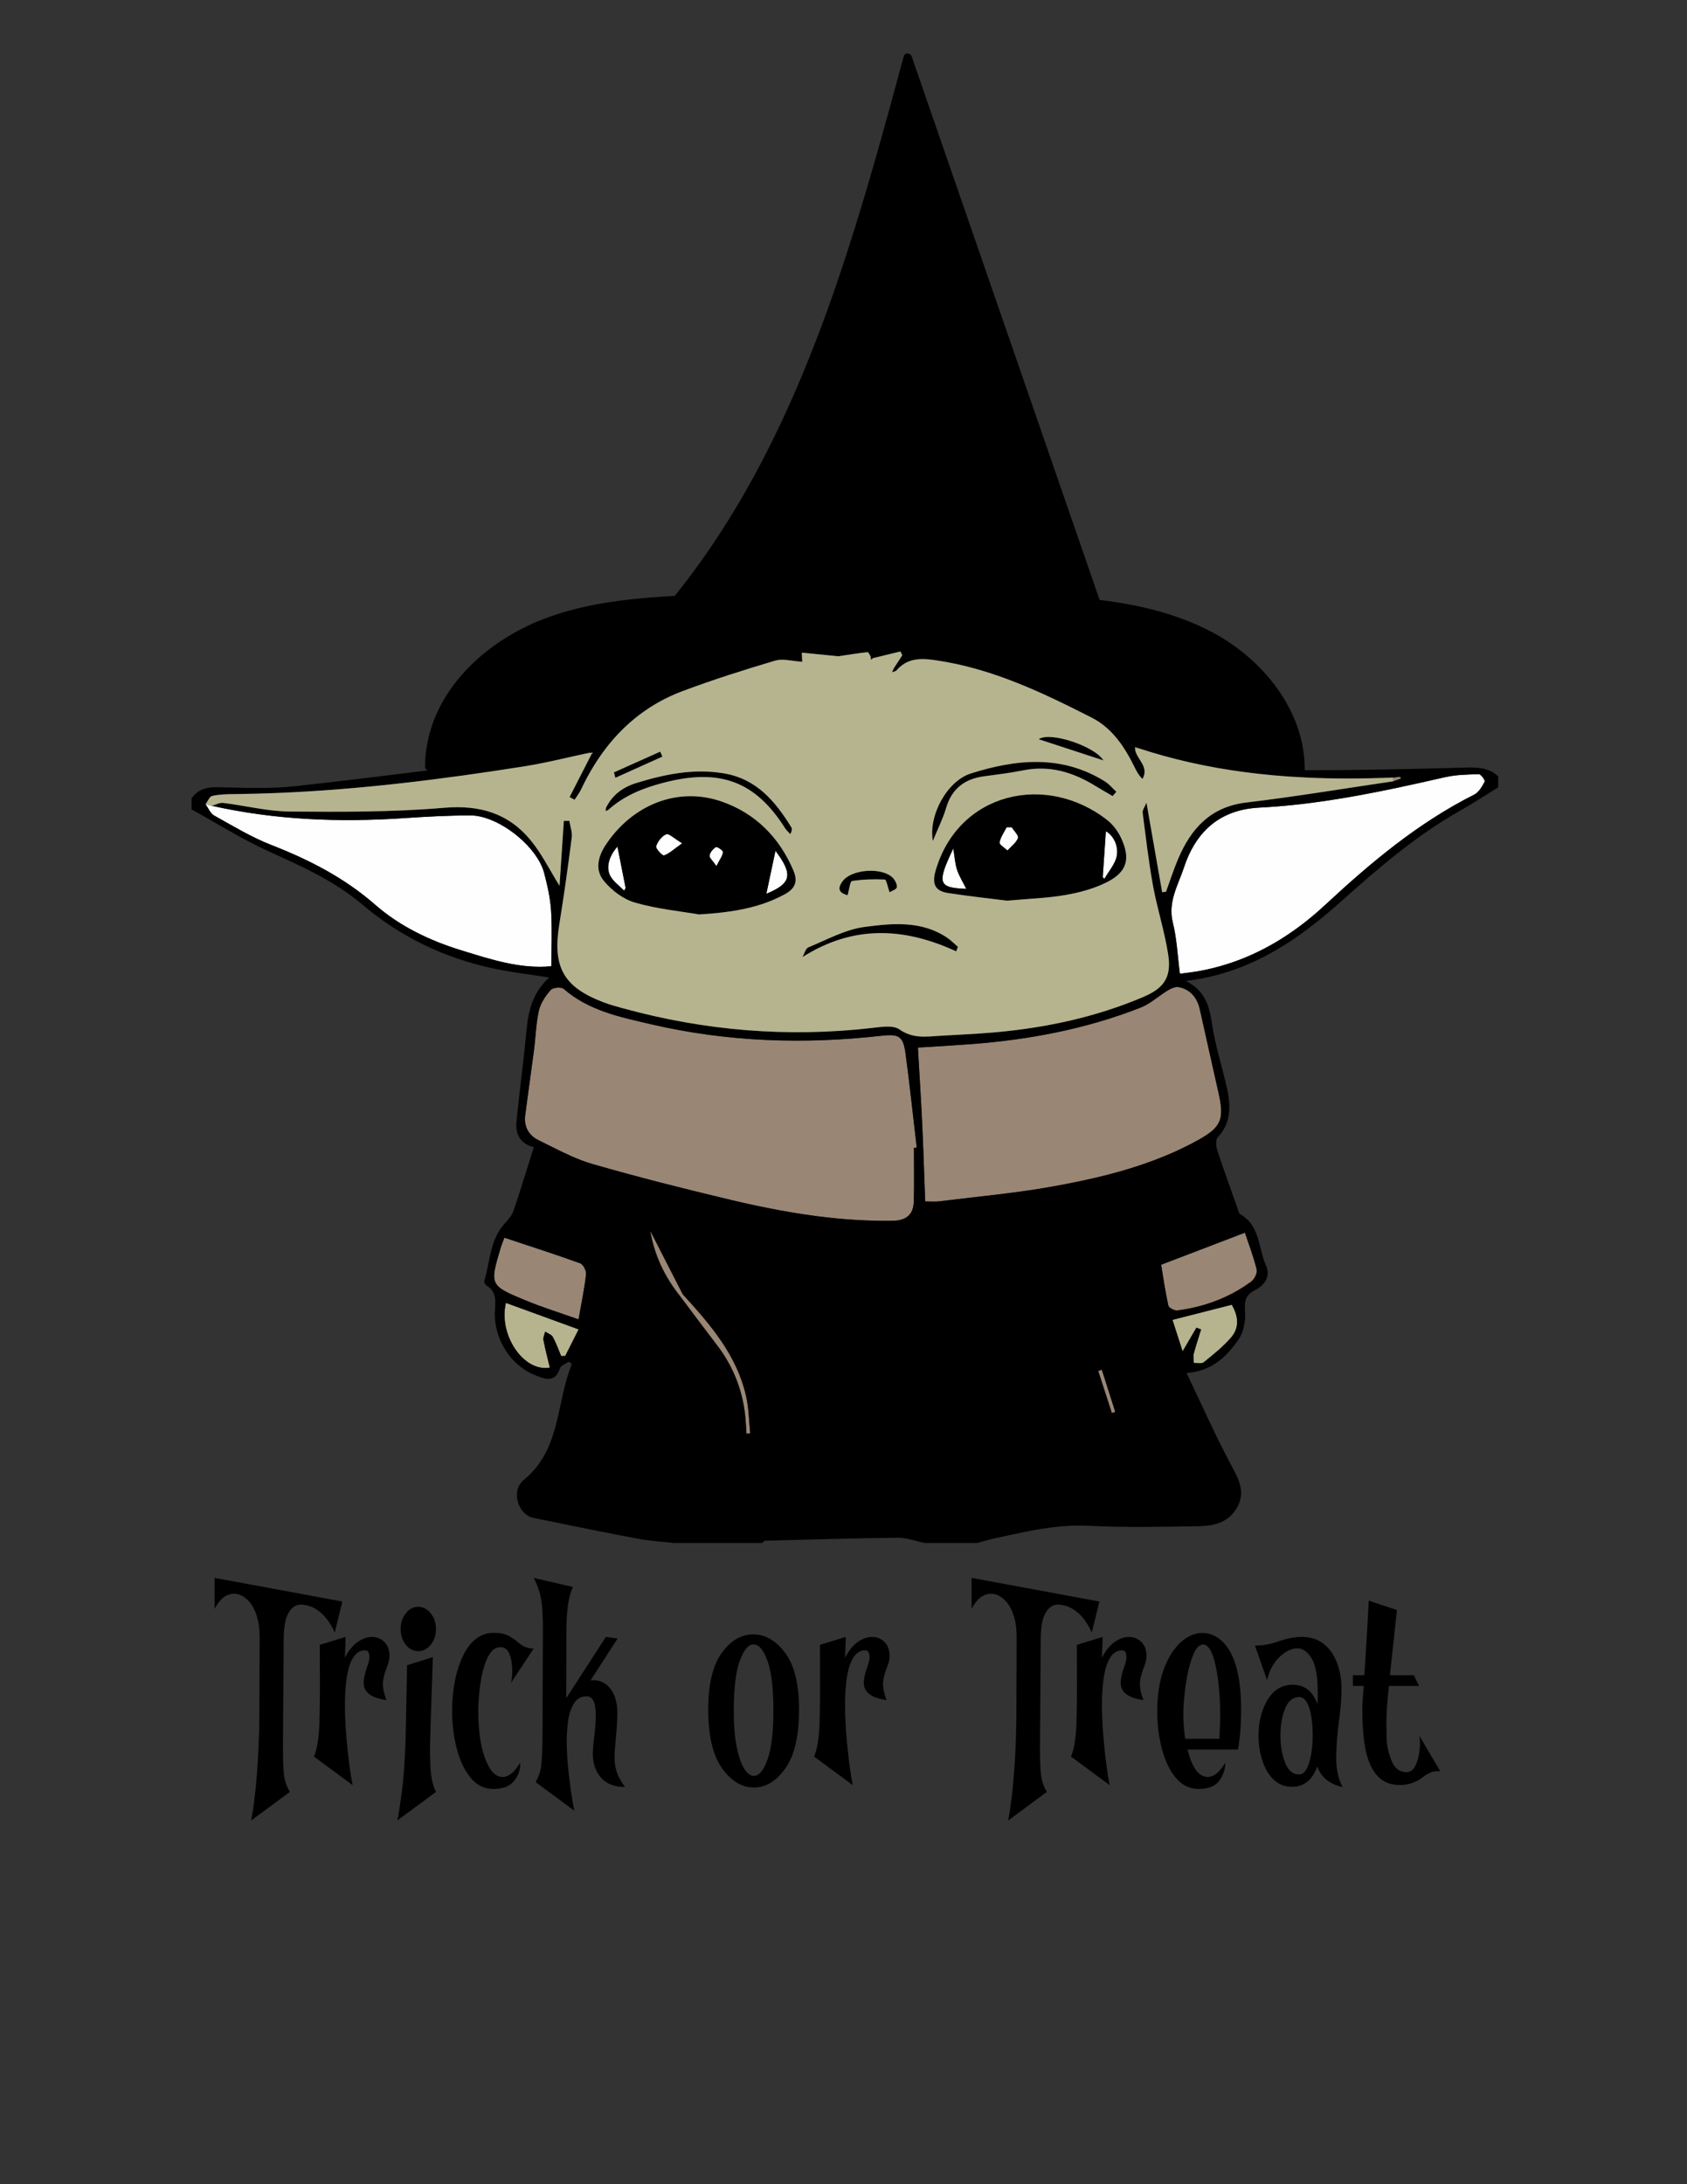 <?xml version="1.0" encoding="utf-8"?>
<!-- Generator: Adobe Illustrator 24.3.0, SVG Export Plug-In . SVG Version: 6.00 Build 0)  -->
<svg version="1.1" id="Layer_1" xmlns="http://www.w3.org/2000/svg" xmlns:xlink="http://www.w3.org/1999/xlink" x="0px" y="0px"
	 viewBox="0 0 612 792" style="enable-background:new 0 0 612 792;" xml:space="preserve">
<rect x="0" y="0" width="612" height="792" fill="#333333" stroke="none"/>
<style type="text/css">
	.st0{fill:#998675;}
	.st1{fill:#B6B48F;}
	.st2{fill:#FEFEFE;}
</style>
<path class="st0" d="M421.23,458.6c10.44-3.99,20.13-7.69,30.39-11.61c1.34,4.04,3.12,8.64,4.28,13.39
	c0.31,1.26-0.89,3.54-2.08,4.41c-7.95,5.79-16.95,9.13-26.68,10.39c-1.05,0.14-3.12-0.94-3.3-1.76
	C422.68,468.1,421.92,462.7,421.23,458.6z"/>
<path class="st0" d="M182.98,448.79c9.33,3.1,18.47,6.02,27.48,9.29c1.1,0.4,2.28,2.71,2.14,3.99c-0.56,5.07-1.63,10.09-2.72,16.34
	c-6.77-2.4-13.19-4.38-19.36-6.94c-12.94-5.37-12.9-5.53-8.87-19.07C182.03,451.17,182.54,449.98,182.98,448.79z"/>
<path class="st1" d="M183.53,472.43c8.75,3.19,17.16,6.25,26.38,9.61c-1.74,3.46-3.3,6.55-4.86,9.64c-0.49,0.01-0.98,0.03-1.48,0.04
	c-0.98-2.32-1.8-4.73-3.02-6.92c-0.49-0.89-1.83-1.31-2.78-1.95c-0.23,1.01-0.8,2.09-0.63,3.02c0.64,3.37,1.52,6.69,2.32,10.03
	C189.95,497.64,180.76,483.99,183.53,472.43z"/>
<path class="st1" d="M429.02,490.01c-1.45-4.5-2.49-7.74-3.68-11.42c7.37-1.88,14.4-3.67,21.51-5.49c2.52,4.28,2.75,8.41-0.24,11.88
	c-2.89,3.35-6.44,6.17-9.91,8.98c-0.77,0.62-2.38,0.2-3.61,0.26c-0.03-1.09-0.32-2.25-0.05-3.27c0.77-2.99,1.77-5.91,2.68-8.87
	c-0.56-0.22-1.12-0.44-1.68-0.67C432.62,483.85,431.2,486.28,429.02,490.01z"/>
<path class="st0" d="M505.46,283.3c-0.02-0.45-0.03-0.9-0.05-1.36c0.87-0.1,1.74-0.19,2.61-0.29c0.06,0.23,0.12,0.45,0.19,0.68
	C507.29,282.65,506.38,282.98,505.46,283.3z"/>
<path class="st0" d="M270.63,506.06c-3.43-14.81-13.02-25.9-22.94-36.74c-3.93-7.68-7.86-15.36-11.8-23.04
	c1.52,8.93,5.27,16.8,10.9,23.8c4.4,5.85,8.75,11.73,13.22,17.53c5.6,7.28,9,15.46,10.2,24.54c0.34,2.57,0.41,5.17,0.61,7.76
	c0.45-0.06,0.9-0.12,1.35-0.17C271.68,515.18,271.66,510.5,270.63,506.06z"/>
<path class="st0" d="M403.36,512.38c-1.65-5.09-3.3-10.18-4.96-15.27c0.44-0.14,0.88-0.29,1.32-0.43c1.63,5.1,3.25,10.19,4.88,15.29
	C404.19,512.12,403.77,512.25,403.36,512.38z"/>
<path class="st2" d="M536.52,280.73c0.72-0.01,2.33,2.24,2.09,2.68c-0.94,1.77-2.12,3.87-3.78,4.71
	c-20.31,10.21-37.48,24.58-53.98,39.91c-4.03,3.75-8.25,7.17-12.67,10.2c-9.73,6.67-20.46,11.46-32.51,13.76
	c-2.6,0.5-5.25,0.76-7.63,1.1c-0.85-6.51-1.11-12.7-2.57-18.58c-1.87-7.54,1.93-13.54,4.07-20.04
	c3.95-11.97,11.64-19.43,23.51-21.25c1.23-0.18,2.5-0.31,3.82-0.38c16.63-0.84,32.92-3.61,49.12-7c6.08-1.28,12.14-2.64,18.2-4.02
	C528.18,280.91,532.4,280.83,536.52,280.73z"/>
<path class="st0" d="M340.65,435.62c-1.44,0.18-2.93,0.03-5.01,0.03c-0.25-6.64-0.46-13.16-0.72-19.64
	c-0.11-2.79-0.23-5.58-0.36-8.36c-0.43-9.1-1.02-18.2-1.57-27.79c6.34-0.4,12.77-0.76,19.18-1.24c21.16-1.6,41.86-5.49,61.66-13.28
	c2.89-1.14,5.4-3.23,8.04-5.06c0.6-0.42,1.22-0.82,1.85-1.2c1.13-0.68,2.68-1.38,3.85-1.15c1.92,0.38,3.46,1.18,4.66,2.31
	c1.54,1.46,2.53,3.47,3.06,5.86c2.26,10.05,4.47,20.1,6.75,30.14c0.85,3.75,1.2,6.49,0.79,8.71c-0.63,3.4-3.06,5.61-8.22,8.46
	c-10.32,5.71-21.26,9.58-32.49,12.49c-6.74,1.74-13.59,3.14-20.46,4.37C368.11,432.7,354.33,433.91,340.65,435.62z"/>
<path class="st1" d="M412.76,271.23c-0.32,0.25-0.63,0.5-0.95,0.74c-0.02-0.37-0.04-0.74-0.05-1.11
	C412.09,270.98,412.42,271.11,412.76,271.23z"/>
<path class="st2" d="M401.18,301.43c2.15,1.09,4.67,4.58,3.98,8.8c-0.49,2.99-2.94,5.65-4.51,8.46c-0.2-0.21-0.4-0.43-0.61-0.64
	C400.43,312.36,400.82,306.66,401.18,301.43z"/>
<path d="M400.28,275.72c-7.67-2.51-15.59-5.1-23.46-7.67C380.82,265.11,397.22,270.59,400.28,275.72z"/>
<path class="st2" d="M365.18,299.96c0.62,0,1.24,0,1.86,0c0.82,1.34,2.58,3.01,2.25,3.92c-0.64,1.74-2.47,3.04-3.81,4.52
	c-1.02-0.98-3.01-2.13-2.87-2.91C362.95,303.56,364.26,301.79,365.18,299.96z"/>
<path class="st2" d="M347.17,315.3c0.75,2.32,2.1,4.44,3.37,7.01c-10.25-0.39-10.76-1.97-4.71-14.64
	C346.31,310.53,346.43,313.02,347.17,315.3z"/>
<path d="M405.16,310.23c0.69-4.22-1.83-7.71-3.98-8.8c-0.36,5.23-0.75,10.93-1.14,16.62c0.21,0.21,0.41,0.43,0.61,0.64
	C402.22,315.88,404.67,313.22,405.16,310.23z M339.42,315.68c8.32-28.6,40.31-35.57,62.32-18.27c2.13,1.67,3.93,4.16,5.06,6.64
	c3.38,7.39,2.05,12.13-5.17,15.8c-4.62,2.35-9.88,3.77-15.02,4.67c-6.53,1.15-13.23,1.34-21.24,2.07
	c-6.23-0.79-13.83-1.6-21.38-2.76C339.31,323.11,337.97,320.69,339.42,315.68z M345.83,307.67c-6.05,12.67-5.54,14.25,4.71,14.64
	c-1.27-2.57-2.62-4.69-3.37-7.01C346.43,313.02,346.31,310.53,345.83,307.67z M369.29,303.88c0.33-0.91-1.43-2.58-2.25-3.92
	c-0.62,0-1.24,0-1.86,0c-0.92,1.83-2.23,3.6-2.57,5.53c-0.14,0.78,1.85,1.93,2.87,2.91C366.82,306.92,368.65,305.62,369.29,303.88z"
	/>
<path d="M343.23,292.97c-1.07,3.67-2.84,7.13-4.82,11.97c-1.66-9.28,5.2-21.76,13.76-24.47c16.4-5.19,32.98-6.9,48.64,2.86
	c1.57,0.97,2.79,2.5,4.17,3.77c-0.44,0.53-0.89,1.05-1.34,1.57c-2.12-1.25-4.27-2.46-6.37-3.75c-8.06-4.95-16.58-7.51-26.16-5.57
	c-4.72,0.96-9.53,1.51-14.31,2.17C349.85,282.49,345.27,286.04,343.23,292.97z"/>
<path d="M324.27,242.28c0.27,0.32,0.55,0.64,0.82,0.96c-0.49,0.18-0.99,0.37-1.49,0.55C323.82,243.29,324.04,242.79,324.27,242.28z"
	/>
<path d="M316.65,238.66c-0.23,0.21-0.46,0.42-0.69,0.62c-0.04-0.42-0.08-0.84-0.12-1.26C316.11,238.23,316.38,238.45,316.65,238.66z
	"/>
<path d="M305.75,319.44c3.32-4.35,14.41-5.05,18.18-1.09c0.82,0.86,1.57,2.35,1.41,3.4c-0.11,0.76-1.8,1.27-2.63,1.8
	c-0.7-1.98-1.14-4.59-1.71-4.62c-3.96-0.19-7.99-0.07-11.91,0.53c-0.69,0.11-0.96,2.93-1.63,5.17
	C304.84,323.87,303.35,322.57,305.75,319.44z"/>
<path d="M343.62,340.03c1.4,0.95,2.6,2.2,3.89,3.31c-0.21,0.54-0.43,1.08-0.64,1.62c-18.9-8.71-37.34-9.61-55.76,2.09
	c0.7-1.22,1.12-3.12,2.15-3.54c6.69-2.74,13.34-6.46,20.32-7.39C323.67,334.79,334.3,333.73,343.62,340.03z"/>
<path class="st2" d="M281.32,308.5c6.5,8.64,5.79,11.86-3.31,15.58C279.09,319.02,280.2,313.79,281.32,308.5z"/>
<path class="st2" d="M259.9,314.04c-1.35-1.97-2.63-3.02-2.49-3.82c0.2-1.16,1.26-2.45,2.31-3.06c0.42-0.24,2.65,1.28,2.58,1.81
	C262.12,310.35,261.13,311.62,259.9,314.04z"/>
<path class="st2" d="M240.89,310.17c-0.58,0.2-3.12-2.53-2.87-3.3c0.56-1.73,2.06-3.73,3.67-4.36c1-0.39,2.9,1.55,5.79,3.27
	C244.42,307.94,242.82,309.53,240.89,310.17z"/>
<path d="M240.3,274.36c-5.69,2.56-11.38,5.12-17.07,7.68c-0.17-0.66-0.33-1.32-0.5-1.98c5.6-2.5,11.19-5.01,16.78-7.51
	C239.78,273.16,240.04,273.76,240.3,274.36z"/>
<path class="st2" d="M221.49,317.79c-1.82-3.14-0.55-7.37,2.5-10.82c0.97,4.92,1.97,9.97,2.97,15.01c-0.17,0.33-0.34,0.66-0.51,0.99
	C224.76,321.27,222.66,319.8,221.49,317.79z"/>
<path d="M281.32,308.5c-1.12,5.29-2.23,10.52-3.31,15.58C287.11,320.36,287.82,317.14,281.32,308.5z M259.9,314.04
	c1.23-2.42,2.22-3.69,2.4-5.07c0.07-0.53-2.16-2.05-2.58-1.81c-1.05,0.61-2.11,1.9-2.31,3.06
	C257.27,311.02,258.55,312.07,259.9,314.04z M247.48,305.78c-2.89-1.72-4.79-3.66-5.79-3.27c-1.61,0.63-3.11,2.63-3.67,4.36
	c-0.25,0.77,2.29,3.5,2.87,3.3C242.82,309.53,244.42,307.94,247.48,305.78z M221.49,317.79c1.17,2.01,3.27,3.48,4.96,5.18
	c0.17-0.33,0.34-0.66,0.51-0.99c-1-5.04-2-10.09-2.97-15.01C220.94,310.42,219.67,314.65,221.49,317.79z M230.41,327.31
	c-4.28-1.22-8.58-4.47-11.42-7.98c-3.05-3.76-2.23-8.45,0.71-12.92c9.53-14.46,26-21.36,42.1-15.77
	c12.18,4.22,20.95,12.97,26.07,25.1c1.74,4.13,0.36,6.62-3.23,8.56c-8.97,4.86-18.71,6.53-30.99,7.29
	C247.31,330.49,238.64,329.66,230.41,327.31z"/>
<path d="M240.43,283.9c-7.28,1.92-14.1,4.65-19.76,9.78c-0.3-0.22-0.59-0.43-0.88-0.65c2.32-4.77,6.09-7.59,11.18-9.15
	c10.27-3.14,20.53-5.25,31.39-3.5c12.09,1.94,18.9,10.17,24.79,19.72c0.15,0.25,0.12,0.65,0.08,0.97c-0.04,0.32-0.2,0.61-0.49,1.4
	c-0.72-0.77-1.39-1.3-1.82-1.98C274.05,283.23,261.08,278.43,240.43,283.9z"/>
<path d="M219.79,293.03c0.29,0.22,0.58,0.43,0.88,0.65c-0.31,0.15-0.62,0.3-0.93,0.45C219.76,293.76,219.77,293.4,219.79,293.03z"/>
<path class="st1" d="M214,272.92c0.4,0.01,0.8,0.03,1.2,0.04c-0.21,0.19-0.43,0.39-0.65,0.58
	C214.33,273.36,214.15,273.16,214,272.92z"/>
<path class="st0" d="M204.53,358.6c9.09,7.91,20.42,10.18,31.57,12.78c27.64,6.44,55.6,7.38,83.74,4.18
	c6.31-0.71,7.83,0.21,8.67,6.49c1.53,11.33,2.72,22.7,4.05,34.05c-0.34,0.04-0.68,0.08-1.01,0.12c0,6.49,0.14,12.97-0.05,19.45
	c-0.14,4.82-2.78,6.93-7.74,7c-7.98,0.11-15.88-0.35-23.72-1.23c-11.77-1.33-23.4-3.61-34.97-6.36c-16.81-4-33.58-8.22-50.17-13.01
	c-2.54-0.73-5.02-1.69-7.47-2.77c-4.07-1.79-8.05-3.91-12.06-5.86c-3.6-1.75-5.36-4.95-4.83-9.06c1.01-7.9,2.17-15.78,3.19-23.68
	c0.62-4.78,0.71-9.66,1.79-14.33c0.63-2.7,2.44-5.33,4.32-7.45C200.62,358.05,203.65,357.83,204.53,358.6z"/>
<path class="st2" d="M170.68,295.68c8.81,0,20.7,8.5,25.25,17.16c0.65,1.23,1.15,2.47,1.47,3.69c1.17,4.48,2.22,9.08,2.52,13.68
	c0.42,6.58,0.11,13.21,0.11,20.15c-11.41,1.08-22.13-2.52-32.85-5.82c-11.37-3.51-22.11-8.65-31.04-16.45
	c-11.22-9.81-24.01-16.35-37.73-21.7c-7.21-2.81-13.93-6.9-20.73-10.68c-1.36-0.75-2.09-2.68-3.11-4.06
	c0.76,0.18,1.53,0.36,2.29,0.54c22.91,5.12,46.07,6.06,69.42,4.49C154.4,296.14,162.55,295.68,170.68,295.68z"/>
<path d="M536.86,278.5c-1.74-0.24-3.56-0.21-5.46-0.16c-19.36,0.51-38.72,0.98-58.08,0.94c0.19-21.61-15.35-40.47-33.8-50.16
	c-12.62-6.62-26.47-9.86-40.61-11.59c-8.53-24.66-17.06-49.32-25.59-73.98c-9.09-26.25-18.17-52.51-27.25-78.76
	c-5.11-14.78-10.23-29.56-15.34-44.33c-0.47-1.35-2.49-1.5-2.89,0c-7.37,27.27-14.82,54.55-23.94,81.3
	c-9.01,26.38-19.67,52.29-33.51,76.53c-7.55,13.23-16.05,25.91-25.6,37.78c-3.18,0.18-6.36,0.38-9.54,0.64
	c-12.92,1.06-25.92,3.09-38.07,7.75c-19.84,7.62-38.5,23.95-42.29,45.77c-0.45,2.56-0.68,5.15-0.7,7.75c0,0.67,0.36,1.1,0.83,1.31
	c0.07,0.03,0.14,0.05,0.21,0.07c-16.1,2-32.2,3.97-48.32,5.73c-2.19,0.24-4.4,0.4-6.61,0.49c-7.26,0.31-14.59-0.02-21.86-0.12
	c-3.79-0.05-6.76,0.91-8.94,4.04c0,1.33,0,2.67,0,4c9.32,5.13,18.38,10.84,28.04,15.23c11.96,5.43,23.78,10.67,33.99,19.33
	c13.61,11.55,29.44,19.19,46.94,23.01c6.68,1.46,13.51,2.22,20.77,3.38c-5.72,5.19-7.51,11.55-8.16,18.55
	c-0.98,10.38-2.37,20.71-3.45,31.08c-0.1,0.85-0.18,1.71-0.27,2.56c-0.45,4.54,1.31,8.09,6.29,9.34c-2.49,7.88-4.79,15.5-7.36,23.02
	c-0.59,1.75-1.98,3.31-3.26,4.73c-4.02,4.44-4.93,9.97-6.06,15.43c-0.37,1.77-0.76,3.53-1.29,5.24c-0.14,0.47,0.34,1.46,0.81,1.74
	c4.23,2.51,3.04,6.55,3.02,10.28c-0.03,9.65,6.02,18.92,14.78,22.3c3.4,1.31,7.07,2.91,8.82-2.55c0.33-1.04,2.11-1.61,3.22-2.4
	c0.38,0.27,0.76,0.55,1.14,0.82c-5.81,14-3.83,30.9-17.5,42.08c-4.75,3.88-2.04,12.57,3.49,13.71c0.78,0.16,1.57,0.32,2.35,0.48
	c11.88,2.45,23.78,4.86,35.69,7.11c4.28,0.81,8.66,1.04,13,1.53c2,0,4,0,6,0c7,0,14,0,21,0c1.67,0,3.33,0,5,0
	c0.34-0.28,0.68-0.81,1.04-0.82c16.01-0.42,32.03-0.92,48.06-1.08c3.29-0.04,6.6,1.23,9.9,1.9c6.33,0,12.67,0,19,0
	c1.97-0.53,3.92-1.15,5.91-1.58c2.57-0.56,5.14-1.13,7.7-1.68c8.75-1.87,17.53-3.44,26.72-2.98c13.42,0.67,26.9,0.36,40.34,0.14
	c5.41-0.09,10.63-1.45,13.6-6.77c3.02-5.39,0.86-9.83-1.84-14.84c-5.86-10.88-10.87-22.22-16.48-33.91
	c9.39-0.75,14.58-6.08,18.79-12.07c0.73-1.04,1.29-2.28,1.69-3.62c0.66-2.15,0.9-4.54,0.73-6.63c-0.28-3.67,0.18-6.02,3.53-7.7
	c3.71-1.87,5.8-5.11,4.06-9.01c-2.81-6.29-2.08-14.42-9.29-18.54c-0.36-0.21-0.57-0.72-0.74-1.26c-0.1-0.33-0.2-0.67-0.3-0.96
	c-2.49-7.02-5.04-14.03-7.35-21.12c-0.46-1.39-0.62-3.7,0.18-4.56c2.18-2.34,3.35-4.81,3.87-7.38c0.77-3.76,0.13-7.72-0.8-11.73
	c-1.65-7.1-3.9-14.1-5.01-21.28c-0.74-4.82-1.51-9.41-5.04-13.04c-1.17-1.21-2.65-2.31-4.54-3.28c15.29-1.84,27.95-7.62,39.35-15.39
	c6.06-4.13,11.76-8.82,17.31-13.78c13.29-11.87,26.76-23.46,42.36-32.31c4.84-2.74,9.51-5.8,14.25-8.72c0-1.33,0-2.67,0-4
	C541.49,279.61,539.26,278.81,536.86,278.5z M167.18,344.54c-11.37-3.51-22.11-8.65-31.04-16.45c-11.22-9.81-24.01-16.35-37.73-21.7
	c-7.21-2.81-13.93-6.9-20.73-10.68c-1.36-0.75-2.09-2.68-3.11-4.06c0.79-1.06,1.42-2.81,2.4-3.03c2.56-0.58,5.28-0.64,7.94-0.67
	c5.17-0.05,10.32-0.19,15.47-0.4c30.1-1.21,59.96-4.95,89.73-9.65c4.59-0.72,9.14-1.7,13.69-2.72c3.4-0.76,6.79-1.54,10.2-2.26
	c0.4,0.01,0.8,0.03,1.2,0.04c-0.21,0.19-0.43,0.39-0.65,0.58c-2.64,5.16-5.28,10.32-7.92,15.48c0.61,0.33,1.22,0.65,1.83,0.97
	c0.79-1.24,1.72-2.42,2.34-3.74c5.88-12.42,13.96-22.64,24.97-29.72c3.67-2.35,7.67-4.37,12.02-5.99c10.99-4.11,22.2-7.67,33.45-11
	c2.79-0.82,6.13,0.21,9.79,0.42c0-0.15-0.06-1.34-0.16-3.31c4.54,0.45,8.93,0.89,13.21,1.32c3.43-0.51,7.03-1.09,10.65-1.5
	c0.31-0.04,0.74,1.01,1.11,1.55c0.27,0.21,0.54,0.43,0.81,0.64c3.34-0.81,6.69-1.62,10.03-2.44c0.21,0.47,0.42,0.93,0.64,1.4
	c-1.02,1.55-2.04,3.11-3.05,4.66c0.27,0.32,0.55,0.64,0.82,0.96c3.87-4.53,8.43-4.67,14.2-3.85c20.45,2.93,38.65,11.63,56.7,20.81
	c7.41,3.77,11.87,10.45,15.47,17.72c0.78,1.58,1.56,3.16,3,4.54c2.52-4.33-1.9-6.98-2.65-10.49c-0.02-0.37-0.04-0.74-0.05-1.11
	c0.33,0.12,0.66,0.25,1,0.37c12.61,4.16,25.38,6.95,38.26,8.68c7.35,0.99,14.74,1.64,22.17,2c10.68,0.54,21.42,0.48,32.22,0.03
	c0.87-0.09,1.74-0.19,2.61-0.29c0.07,0.23,0.13,0.45,0.19,0.68c-0.92,0.32-1.83,0.65-2.75,0.97c-17.56,2.57-35.08,5.5-52.7,7.62
	c-0.2,0.02-0.4,0.05-0.6,0.07c-12.95,1.54-20.03,9.37-24.74,20.39c-1.67,3.91-2.96,7.98-4.42,11.97c-0.47,0.05-0.93,0.11-1.4,0.16
	c-1.84-10.48-3.68-20.97-5.69-32.46c-0.72,1.77-1.5,2.74-1.39,3.6c1.15,8.86,2.16,17.76,3.77,26.55c1.52,8.3,4.16,16.4,5.47,24.73
	c1.01,6.38-0.33,10.22-4.47,13.14c-1.28,0.9-2.83,1.72-4.66,2.49c-17.48,7.4-35.81,11.26-54.65,12.85
	c-6.31,0.53-12.64,0.79-18.96,1.18c-5.06,0.31-9.9,1.08-14.74-2.33c-2.27-1.59-6.47-0.92-9.72-0.54
	c-30.65,3.54-60.81,1.06-90.53-7.1c-2.4-0.66-4.82-1.31-7.14-2.2c-14.5-5.52-18.49-12.79-15.99-28.22c1.71-10.48,3.17-21,4.52-31.53
	c0.24-1.94-0.56-4.01-0.88-6.02c-0.66,0-1.33,0-1.99,0c-0.54,8.14-1.08,16.28-1.57,23.56c-1.88-3.03-3.62-6.21-5.49-9.3
	c-1.49-2.47-3.07-4.88-4.88-7.1c-8.07-9.88-18.5-13.01-31.53-11.9c-18.56,1.59-37.29,1.51-55.93,1.36
	c-8.08-0.06-16.13-2.15-24.21-3.13c-1.3-0.16-2.72,0.68-4.08,1.05c22.91,5.12,46.07,6.06,69.42,4.49c8.12-0.54,16.27-1,24.4-1
	c8.81,0,20.7,8.5,25.25,17.16c0.65,1.23,1.15,2.47,1.47,3.69c1.17,4.48,2.22,9.08,2.52,13.68c0.42,6.58,0.11,13.21,0.11,20.15
	C188.62,351.44,177.9,347.84,167.18,344.54z M190.54,404.38c1.01-7.9,2.17-15.78,3.19-23.68c0.62-4.78,0.71-9.66,1.79-14.33
	c0.63-2.7,2.44-5.33,4.32-7.45c0.78-0.87,3.81-1.09,4.69-0.32c9.09,7.91,20.42,10.18,31.57,12.78c27.64,6.44,55.6,7.38,83.74,4.18
	c6.31-0.71,7.83,0.21,8.67,6.49c1.53,11.33,2.72,22.7,4.05,34.05c-0.34,0.04-0.68,0.08-1.01,0.12c0,6.49,0.14,12.97-0.05,19.45
	c-0.14,4.82-2.78,6.93-7.74,7c-7.98,0.11-15.88-0.35-23.72-1.23c-11.77-1.33-23.4-3.61-34.97-6.36c-16.81-4-33.58-8.22-50.17-13.01
	c-2.54-0.73-5.02-1.69-7.47-2.77c-4.07-1.79-8.05-3.91-12.06-5.86C191.77,411.69,190.01,408.49,190.54,404.38z M403.36,512.38
	c-1.65-5.09-3.3-10.18-4.96-15.27c0.44-0.14,0.88-0.29,1.32-0.43c1.63,5.1,3.25,10.19,4.88,15.29
	C404.19,512.12,403.77,512.25,403.36,512.38z M272.16,519.74c-0.45,0.06-0.9,0.12-1.35,0.17c-0.2-2.59-0.27-5.19-0.61-7.76
	c-1.2-9.08-4.6-17.26-10.2-24.54c-4.46-5.8-8.82-11.68-13.22-17.53c-5.62-7-9.37-14.88-10.9-23.8c3.93,7.68,7.86,15.36,11.8,23.04
	c9.92,10.83,19.51,21.92,22.94,36.74C271.66,510.5,271.68,515.18,272.16,519.74z M213,477.51c0-0.01,0-0.01,0-0.02
	C213,477.49,213,477.5,213,477.51z M179.64,459.71c0.41-1.9,1.11-4.27,2.02-7.31c0.37-1.23,0.88-2.42,1.32-3.61
	c1.17,0.39,2.33,0.77,3.49,1.16c8.12,2.68,16.11,5.28,23.99,8.13c1.1,0.4,2.29,2.71,2.14,3.99c-0.55,5.07-1.62,10.09-2.71,16.34
	c-6.77-2.4-13.19-4.38-19.36-6.94C180.5,467.31,178.26,466.27,179.64,459.71z M205.05,491.68c-0.49,0.01-0.98,0.03-1.47,0.04
	c-0.98-2.32-1.81-4.73-3.02-6.92c-0.49-0.89-1.83-1.31-2.78-1.95c-0.23,1.01-0.8,2.09-0.63,3.02c0.64,3.37,1.53,6.69,2.32,10.03
	c-9.52,1.74-18.71-11.91-15.94-23.47c8.75,3.19,17.15,6.24,26.38,9.61C208.17,485.5,206.61,488.59,205.05,491.68z M446.61,484.99
	c-2.89,3.35-6.44,6.17-9.9,8.97c-0.77,0.63-2.39,0.2-3.61,0.26c-0.03-1.1-0.32-2.25-0.06-3.27c0.78-2.99,1.77-5.92,2.68-8.87
	c-0.56-0.22-1.12-0.44-1.68-0.66c-1.42,2.43-2.84,4.86-5.02,8.59c-1.45-4.49-2.49-7.73-3.68-11.42c3.24-0.83,6.42-1.64,9.56-2.44
	c4.01-1.02,7.98-2.03,11.96-3.05c1.73,2.95,2.38,5.82,1.65,8.45C448.17,482.75,447.55,483.9,446.61,484.99z M451.62,446.98
	c1.35,4.04,3.12,8.65,4.28,13.4c0.31,1.26-0.88,3.54-2.08,4.4c-5.96,4.35-12.51,7.31-19.52,9.05c-2.34,0.58-4.72,1.03-7.15,1.34
	c-1.06,0.14-3.12-0.94-3.3-1.76c-1.17-5.31-1.93-10.71-2.62-14.81c9.65-3.69,18.67-7.13,28.08-10.74
	C450.08,447.57,450.85,447.28,451.62,446.98z M432.23,360.24c1.54,1.46,2.53,3.47,3.06,5.86c2.26,10.05,4.47,20.1,6.75,30.14
	c0.85,3.75,1.2,6.49,0.79,8.71c-0.63,3.4-3.06,5.61-8.22,8.46c-10.32,5.71-21.26,9.58-32.49,12.49c-6.74,1.74-13.59,3.14-20.46,4.37
	c-13.55,2.43-27.33,3.64-41.01,5.35c-1.44,0.18-2.93,0.03-5.01,0.03c-0.25-6.64-0.46-13.16-0.72-19.64
	c-0.11-2.79-0.23-5.58-0.36-8.36c-0.43-9.1-1.02-18.2-1.57-27.79c6.34-0.4,12.77-0.76,19.18-1.24c21.16-1.6,41.86-5.49,61.66-13.28
	c2.89-1.14,5.4-3.23,8.04-5.06c0.6-0.42,1.22-0.82,1.85-1.2c1.13-0.68,2.68-1.38,3.85-1.15
	C429.49,358.31,431.03,359.11,432.23,360.24z M538.61,283.41c-0.94,1.77-2.12,3.87-3.78,4.71c-20.31,10.21-37.48,24.58-53.98,39.91
	c-4.03,3.75-8.25,7.17-12.67,10.2c-9.73,6.67-20.46,11.46-32.51,13.76c-2.6,0.5-5.25,0.76-7.63,1.1c-0.85-6.51-1.11-12.7-2.57-18.58
	c-1.87-7.54,1.93-13.54,4.07-20.04c3.95-11.97,11.64-19.43,23.51-21.25c1.23-0.18,2.5-0.31,3.82-0.38c16.63-0.84,32.92-3.61,49.12-7
	c6.08-1.28,12.14-2.64,18.2-4.02c3.99-0.91,8.21-0.99,12.33-1.09C537.24,280.72,538.85,282.97,538.61,283.41z"/>
<path class="st1" d="M321,318.93c0.57,0.03,1.01,2.64,1.71,4.62c0.83-0.53,2.52-1.04,2.63-1.8c0.16-1.05-0.59-2.54-1.41-3.4
	c-3.77-3.96-14.86-3.26-18.18,1.09c-2.4,3.13-0.91,4.43,1.71,5.19c0.67-2.24,0.94-5.06,1.63-5.17
	C313.01,318.86,317.04,318.74,321,318.93z M371.11,279.35c9.58-1.94,18.1,0.62,26.16,5.57c2.1,1.29,4.25,2.5,6.37,3.75
	c0.45-0.52,0.9-1.04,1.34-1.57c-1.38-1.27-2.6-2.8-4.17-3.77c-15.66-9.76-32.24-8.05-48.64-2.86c-8.56,2.71-15.42,15.19-13.76,24.47
	c1.98-4.84,3.75-8.3,4.82-11.97c2.04-6.93,6.62-10.48,13.57-11.45C361.58,280.86,366.39,280.31,371.11,279.35z M343.99,323.83
	c7.55,1.16,15.15,1.97,21.38,2.76c8.01-0.73,14.71-0.92,21.24-2.07c5.14-0.9,10.4-2.32,15.02-4.67c7.22-3.67,8.55-8.41,5.17-15.8
	c-1.13-2.48-2.93-4.97-5.06-6.64c-22.01-17.3-54-10.33-62.32,18.27C337.97,320.69,339.31,323.11,343.99,323.83z M291.11,347.05
	c18.42-11.7,36.86-10.8,55.76-2.09c0.21-0.54,0.43-1.08,0.64-1.62c-1.29-1.11-2.49-2.36-3.89-3.31c-9.32-6.3-19.95-5.24-30.04-3.91
	c-6.98,0.93-13.63,4.65-20.32,7.39C292.23,343.93,291.81,345.83,291.11,347.05z M240.43,283.9c20.65-5.47,33.62-0.67,44.49,16.59
	c0.43,0.68,1.1,1.21,1.82,1.98c0.29-0.79,0.45-1.08,0.49-1.4c0.04-0.32,0.07-0.72-0.08-0.97c-5.89-9.55-12.7-17.78-24.79-19.72
	c-10.86-1.75-21.12,0.36-31.39,3.5c-5.09,1.56-8.86,4.38-11.18,9.15c-0.02,0.37-0.03,0.73-0.05,1.1c0.31-0.15,0.62-0.3,0.93-0.45
	C226.33,288.55,233.15,285.82,240.43,283.9z M218.99,319.33c2.84,3.51,7.14,6.76,11.42,7.98c8.23,2.35,16.9,3.18,23.24,4.28
	c12.28-0.76,22.02-2.43,30.99-7.29c3.59-1.94,4.97-4.43,3.23-8.56c-5.12-12.13-13.89-20.88-26.07-25.1
	c-16.1-5.59-32.57,1.31-42.1,15.77C216.76,310.88,215.94,315.57,218.99,319.33z M214,272.92c0.15,0.24,0.33,0.44,0.55,0.62
	c-2.64,5.16-5.28,10.32-7.92,15.48c0.61,0.33,1.22,0.65,1.83,0.97c0.79-1.24,1.72-2.42,2.34-3.74
	c5.88-12.42,13.96-22.64,24.97-29.72c3.67-2.35,7.67-4.37,12.02-5.99c10.99-4.11,22.2-7.67,33.45-11c2.79-0.82,6.13,0.21,9.79,0.42
	c0-0.15-0.06-1.34-0.16-3.31c4.54,0.45,8.93,0.89,13.21,1.32c3.43-0.51,7.03-1.09,10.65-1.5c0.31-0.04,0.74,1.01,1.11,1.55
	c0.04,0.42,0.08,0.84,0.12,1.26c0.23-0.2,0.46-0.41,0.69-0.62c3.34-0.81,6.69-1.62,10.03-2.44c0.21,0.47,0.42,0.93,0.64,1.4
	c-1.02,1.55-2.04,3.11-3.05,4.66c-0.23,0.51-0.45,1.01-0.67,1.51c0.5-0.18,1-0.37,1.49-0.55c3.87-4.53,8.43-4.67,14.2-3.85
	c20.45,2.93,38.65,11.63,56.7,20.81c7.41,3.77,11.87,10.45,15.47,17.72c0.78,1.58,1.56,3.16,3,4.54c2.52-4.33-1.9-6.98-2.65-10.49
	c0.32-0.24,0.63-0.49,0.95-0.74c12.61,4.16,25.38,6.95,38.26,8.68c7.35,0.99,14.74,1.64,22.17,2c10.68,0.54,21.42,0.48,32.22,0.03
	c0.02,0.46,0.04,0.91,0.05,1.36c-17.56,2.57-35.08,5.5-52.7,7.62c-0.2,0.02-0.4,0.05-0.6,0.07c-12.95,1.54-20.03,9.37-24.74,20.39
	c-1.67,3.91-2.96,7.98-4.42,11.97c-0.47,0.05-0.93,0.11-1.4,0.16c-1.84-10.48-3.68-20.97-5.69-32.46c-0.72,1.77-1.5,2.74-1.39,3.6
	c1.15,8.86,2.16,17.76,3.77,26.55c1.52,8.3,4.16,16.4,5.47,24.73c1.01,6.38-0.33,10.22-4.47,13.14c-1.28,0.9-2.83,1.72-4.66,2.49
	c-17.48,7.4-35.81,11.26-54.65,12.85c-6.31,0.53-12.64,0.79-18.96,1.18c-5.06,0.31-9.9,1.08-14.74-2.33
	c-2.27-1.59-6.47-0.92-9.72-0.54c-30.65,3.54-60.81,1.06-90.53-7.1c-2.4-0.66-4.82-1.31-7.14-2.2
	c-14.5-5.52-18.49-12.79-15.99-28.22c1.71-10.48,3.17-21,4.52-31.53c0.24-1.94-0.56-4.01-0.88-6.02c-0.66,0-1.33,0-1.99,0
	c-0.54,8.14-1.08,16.28-1.57,23.56c-1.88-3.03-3.62-6.21-5.49-9.3c-1.49-2.47-3.07-4.88-4.88-7.1c-8.07-9.88-18.5-13.01-31.53-11.9
	c-18.56,1.59-37.29,1.51-55.93,1.36c-8.08-0.06-16.13-2.15-24.21-3.13c-1.3-0.16-2.72,0.68-4.08,1.05
	c-0.76-0.18-1.53-0.36-2.29-0.54c0.79-1.06,1.42-2.81,2.4-3.03c2.56-0.58,5.28-0.64,7.94-0.67c5.17-0.05,10.32-0.19,15.47-0.4
	c30.1-1.21,59.96-4.95,89.73-9.65c4.59-0.72,9.14-1.7,13.69-2.72C207.2,274.42,210.59,273.64,214,272.92z M400.28,275.72
	c-3.06-5.13-19.46-10.61-23.46-7.67C384.69,270.62,392.61,273.21,400.28,275.72z M240.3,274.36c-0.26-0.6-0.52-1.2-0.79-1.81
	c-5.59,2.5-11.18,5.01-16.78,7.51c0.17,0.66,0.33,1.32,0.5,1.98C228.92,279.48,234.61,276.92,240.3,274.36z"/>
<g>
	<path d="M91.1,660.13c0.89-4.51,1.59-10.12,2.1-16.84c0.51-6.72,0.81-13.51,0.88-20.36l0.11-29.01c0-3.51-0.44-6.46-1.33-8.83
		c-0.89-2.38-2.06-4.17-3.51-5.38c-1.46-1.21-2.93-1.81-4.42-1.81c-2.84,0-5.2,1.83-7.08,5.48v-11.23l46.36,8.57l-2.77,11.23
		c-1.49-3.3-3.32-5.81-5.48-7.53c-2.16-1.72-4.47-2.58-6.92-2.58c-1.7,0-3.14,0.97-4.31,2.9c-1.17,1.93-1.77,5.05-1.81,9.34
		L102.65,634c0,5.64,0.21,9.35,0.64,11.12c0.35,1.63,0.98,3.17,1.86,4.63L91.1,660.13z"/>
	<path d="M127.93,647.31l-14.05-10.38c1.17-2.59,1.84-6.78,2.02-12.56c0.11-4.61,0.16-8.75,0.16-12.4l-0.05-15.54l9.37-2.87
		c0,0.96-0.09,3.48-0.27,7.56c1.35-2.62,2.9-4.54,4.66-5.75c1.76-1.21,3.47-1.81,5.14-1.81c1.74,0,3.24,0.6,4.5,1.81
		c1.26,1.21,1.89,2.95,1.89,5.22c0,1.06-0.37,2.54-1.12,4.42c-0.85,2.17-1.28,4.04-1.28,5.64c0,1.63,0.43,3.57,1.28,5.8
		c-5.5-0.75-8.25-2.82-8.25-6.23c0-1.56,0.44-3.57,1.33-6.01c0.5-1.35,0.75-2.43,0.75-3.25c0-1.7-0.51-2.55-1.54-2.55
		c-4.9,0-7.34,6.72-7.34,20.17c0,3.8,0.23,8.14,0.69,13.04C126.44,638.31,127.15,643.55,127.93,647.31z"/>
	<path d="M144.11,660.13l0.05-0.16c0.35-1.38,0.92-5.05,1.7-10.99c0.78-5.94,1.26-14.45,1.44-25.52l0.37-19.64l9.37-2.93
		c-0.71,19.98-1.06,31.35-1.06,34.12l0.11,4.26c0.11,4.54,0.8,8.04,2.08,10.49L144.11,660.13z M151.72,598.72
		c-1.77,0-3.28-0.78-4.52-2.34c-1.24-1.56-1.86-3.46-1.86-5.7c0-2.2,0.62-4.09,1.86-5.67c1.24-1.58,2.75-2.37,4.52-2.37
		c1.77,0,3.29,0.79,4.55,2.37c1.26,1.58,1.89,3.47,1.89,5.67c0,2.24-0.63,4.13-1.89,5.7C155.01,597.94,153.5,598.72,151.72,598.72z"
		/>
	<path d="M179.08,648.69c-3.09,0-5.69-1.15-7.82-3.46c-2.48-2.73-4.33-6.44-5.54-11.12c-1.14-4.29-1.7-8.85-1.7-13.68
		c0-5.93,0.78-11.27,2.34-16.02c2.7-8.16,6.94-12.28,12.72-12.35c2.24,0,4.01,0.35,5.32,1.04c1.31,0.69,2.43,1.45,3.35,2.26
		c1.74,1.6,3.64,2.39,5.69,2.39h0.16l-8.25,12.51c0.32-1.17,0.48-2.52,0.48-4.04c0-3.3-0.51-5.78-1.54-7.45
		c-0.64-0.99-1.54-1.49-2.71-1.49c-1.38,0-2.55,0.62-3.51,1.86c-2.31,3.05-3.76,8.59-4.36,16.61c-0.14,1.63-0.21,3.1-0.21,4.42
		c0,9.05,1.31,15.91,3.94,20.6c1.31,2.38,2.96,3.57,4.95,3.57c2.16,0,4.26-1.72,6.28-5.16l0.05,0.69c0,1.95-0.69,3.85-2.08,5.7
		C185.15,647.61,182.63,648.66,179.08,648.69z"/>
	<path d="M208.35,656.57l-14.05-10.38c1.17-1.99,1.87-4.15,2.1-6.49c0.23-2.34,0.36-5.69,0.4-10.06l0.16-39.6
		c0-2.66-0.12-5.39-0.37-8.2c-0.35-3.41-1.35-6.63-2.98-9.69l14.21,3.3c-1.53,3.26-2.31,8.43-2.34,15.49l-0.05,24.8l14.37-22.19
		l4.26,0.58l-9.85,15.22c0.43-0.07,0.83-0.11,1.22-0.11c2.41,0.04,4.44,1.09,6.07,3.17c1.63,2.08,2.45,5,2.45,8.75
		c0,2.45-0.16,5.23-0.48,8.36c-0.35,3.9-0.53,6.41-0.53,7.5c0,1.84,0.21,3.5,0.64,4.95c0.5,1.77,1.54,3.78,3.14,6.01
		c-3.97-0.04-6.91-1.21-8.81-3.51c-1.9-2.31-2.85-5.11-2.85-8.41c0-1.45,0.16-3.46,0.48-6.01c0.39-3.12,0.59-5.92,0.59-8.41
		c0-4.36-1.12-6.55-3.35-6.55c-2.02,0-3.57,0.9-4.63,2.69s-1.76,3.93-2.08,6.41c-0.32,2.48-0.48,4.9-0.48,7.24
		c0,3.83,0.27,7.91,0.8,12.24C206.98,648.83,207.64,653.13,208.35,656.57z"/>
	<path d="M273.49,648.16c-4.4,0-8.26-2.34-11.58-7.03c-3.32-4.68-4.98-11.76-4.98-21.24c0-9.19,1.63-16.03,4.9-20.52
		c3.26-4.49,7.06-6.73,11.39-6.73c4.44,0,8.32,2.25,11.66,6.76c3.33,4.51,5,11.34,5,20.49c0,9.55-1.65,16.64-4.95,21.29
		C281.64,645.84,277.82,648.16,273.49,648.16z M273.44,643.96c1.92,0,3.58-2,5-5.99c1.42-3.99,2.13-9.89,2.13-17.7
		c0-8.09-0.72-14.11-2.16-18.07c-1.44-3.96-3.11-5.93-5.03-5.93c-1.88,0-3.55,1.98-5,5.93c-1.46,3.96-2.18,10.03-2.18,18.23
		c0,5.07,0.35,9.37,1.04,12.88c0.69,3.51,1.6,6.17,2.71,7.96C271.07,643.06,272.23,643.96,273.44,643.96z"/>
	<path d="M309.37,647.31l-14.05-10.38c1.17-2.59,1.84-6.78,2.02-12.56c0.11-4.61,0.16-8.75,0.16-12.4l-0.05-15.54l9.37-2.87
		c0,0.96-0.09,3.48-0.27,7.56c1.35-2.62,2.9-4.54,4.66-5.75c1.76-1.21,3.47-1.81,5.14-1.81c1.74,0,3.24,0.6,4.5,1.81
		c1.26,1.21,1.89,2.95,1.89,5.22c0,1.06-0.37,2.54-1.12,4.42c-0.85,2.17-1.28,4.04-1.28,5.64c0,1.63,0.43,3.57,1.28,5.8
		c-5.5-0.75-8.25-2.82-8.25-6.23c0-1.56,0.44-3.57,1.33-6.01c0.5-1.35,0.75-2.43,0.75-3.25c0-1.7-0.52-2.55-1.54-2.55
		c-4.9,0-7.35,6.72-7.35,20.17c0,3.8,0.23,8.14,0.69,13.04C307.88,638.31,308.59,643.55,309.37,647.31z"/>
	<path d="M365.73,660.13c0.89-4.51,1.59-10.12,2.1-16.84s0.81-13.51,0.88-20.36l0.11-29.01c0-3.51-0.44-6.46-1.33-8.83
		c-0.89-2.38-2.06-4.17-3.51-5.38c-1.46-1.21-2.93-1.81-4.42-1.81c-2.84,0-5.2,1.83-7.08,5.48v-11.23l46.36,8.57l-2.77,11.23
		c-1.49-3.3-3.32-5.81-5.48-7.53c-2.17-1.72-4.47-2.58-6.92-2.58c-1.7,0-3.14,0.97-4.31,2.9c-1.17,1.93-1.77,5.05-1.81,9.34
		L377.28,634c0,5.64,0.21,9.35,0.64,11.12c0.35,1.63,0.98,3.17,1.86,4.63L365.73,660.13z"/>
	<path d="M402.56,647.31l-14.05-10.38c1.17-2.59,1.84-6.78,2.02-12.56c0.11-4.61,0.16-8.75,0.16-12.4l-0.05-15.54l9.37-2.87
		c0,0.96-0.09,3.48-0.27,7.56c1.35-2.62,2.9-4.54,4.66-5.75c1.76-1.21,3.47-1.81,5.14-1.81c1.74,0,3.24,0.6,4.5,1.81
		c1.26,1.21,1.89,2.95,1.89,5.22c0,1.06-0.37,2.54-1.12,4.42c-0.85,2.17-1.28,4.04-1.28,5.64c0,1.63,0.43,3.57,1.28,5.8
		c-5.5-0.75-8.25-2.82-8.25-6.23c0-1.56,0.44-3.57,1.33-6.01c0.5-1.35,0.75-2.43,0.75-3.25c0-1.7-0.52-2.55-1.54-2.55
		c-4.9,0-7.34,6.72-7.34,20.17c0,3.8,0.23,8.14,0.69,13.04C401.07,638.31,401.78,643.55,402.56,647.31z"/>
	<path d="M434.87,648.69c-0.99,0-1.95-0.12-2.87-0.37c-2.48-0.67-4.67-2.38-6.55-5.11c-1.7-2.48-3.02-5.52-3.94-9.1
		c-1.14-4.29-1.7-8.85-1.7-13.68c0.04-6,0.85-11.11,2.45-15.33s3.65-7.44,6.15-9.66c2.5-2.22,5.08-3.33,7.74-3.33
		c2.31,0,4.45,0.78,6.44,2.34c5.11,4.08,7.66,12.61,7.66,25.6c0,5.07-0.37,9.85-1.12,14.32h-18.31c1.6,6.64,4.04,9.95,7.35,9.95
		c2.2,0,4.31-1.72,6.33-5.16c0,2.38-0.72,4.55-2.16,6.52C440.91,647.65,438.41,648.66,434.87,648.69z M442.37,630.49l0.11-2.45
		c0.11-2.06,0.16-4.28,0.16-6.65c0-5.21-0.36-9.99-1.06-14.32c-1.17-7.17-2.86-10.75-5.06-10.75c-1.31,0-2.43,1.01-3.35,3.03
		c-1.63,3.58-2.79,8.64-3.46,15.17c-0.28,2.63-0.43,4.93-0.43,6.92c0,3.16,0.23,6.17,0.69,9.05H442.37z"/>
	<path d="M487.03,648c-4.72-1.06-7.77-3.55-9.15-7.45c-1.81,4.9-4.86,7.35-9.15,7.35c-2.31,0-4.29-0.66-5.96-1.97
		c-2.17-1.77-3.78-4.31-4.84-7.61c-0.92-2.77-1.38-5.71-1.38-8.84c0-3.9,0.66-7.42,1.97-10.54c2.27-5.36,5.75-8.04,10.43-8.04
		c4.33,0,7.33,2.36,8.99,7.08c0.07-1.35,0.11-2.71,0.11-4.1c0-5.92-0.74-10.1-2.21-12.53c-1.47-2.43-3.22-3.65-5.24-3.65
		c-2.2,0.04-4.38,1.12-6.55,3.25c-2.17,2.13-3.62,4.9-4.37,8.3l-4.42-12.56c2.84,0,5.61-0.48,8.3-1.44c3.19-1.13,6.08-1.7,8.67-1.7
		c4.9,0,8.62,2.04,11.18,6.12c2.16,3.51,3.25,7.74,3.25,12.67c0,3.58-0.3,7.47-0.9,11.66c-0.67,4.93-1.01,9.46-1.01,13.57
		C484.74,641.47,485.5,644.95,487.03,648z M471.27,643.42c1.63,0,2.87-1.49,3.72-4.47c0.82-2.84,1.22-6.07,1.22-9.69
		c0-2.62-0.18-4.97-0.53-7.03c-0.82-4.58-2.27-6.87-4.36-6.87c-2.27,0-3.97,1.38-5.11,4.15c-1.14,2.77-1.7,6.07-1.7,9.9
		c0,3.62,0.56,6.86,1.68,9.71C467.31,642,469,643.42,471.27,643.42z"/>
	<path d="M507.68,647.26c-7.49,0-11.82-5.82-12.99-17.46c-0.32-3.19-0.48-6.48-0.48-9.85c0-1.81,0.18-4.68,0.53-8.62h-3.94v-3.88
		h4.15c0.92-14.33,1.45-23.35,1.6-27.04l10.22,3.41l-2.55,23.63h8.67l1.92,3.88h-10.96c-0.6,5.71-0.91,10.27-0.91,13.68
		c0,0.85,0.03,2.55,0.08,5.11c0.05,2.55,0.61,5.23,1.68,8.04c1.13,2.95,2.96,4.42,5.48,4.42c1.49,0,2.61-0.82,3.35-2.45
		c1.06-2.31,1.6-5.04,1.6-8.2c0-0.99-0.09-1.86-0.27-2.61l7.61,12.93h-1.22c-1.56,0-3.26,0.73-5.11,2.18
		C513.72,646.32,510.9,647.26,507.68,647.26z"/>
</g>
</svg>
